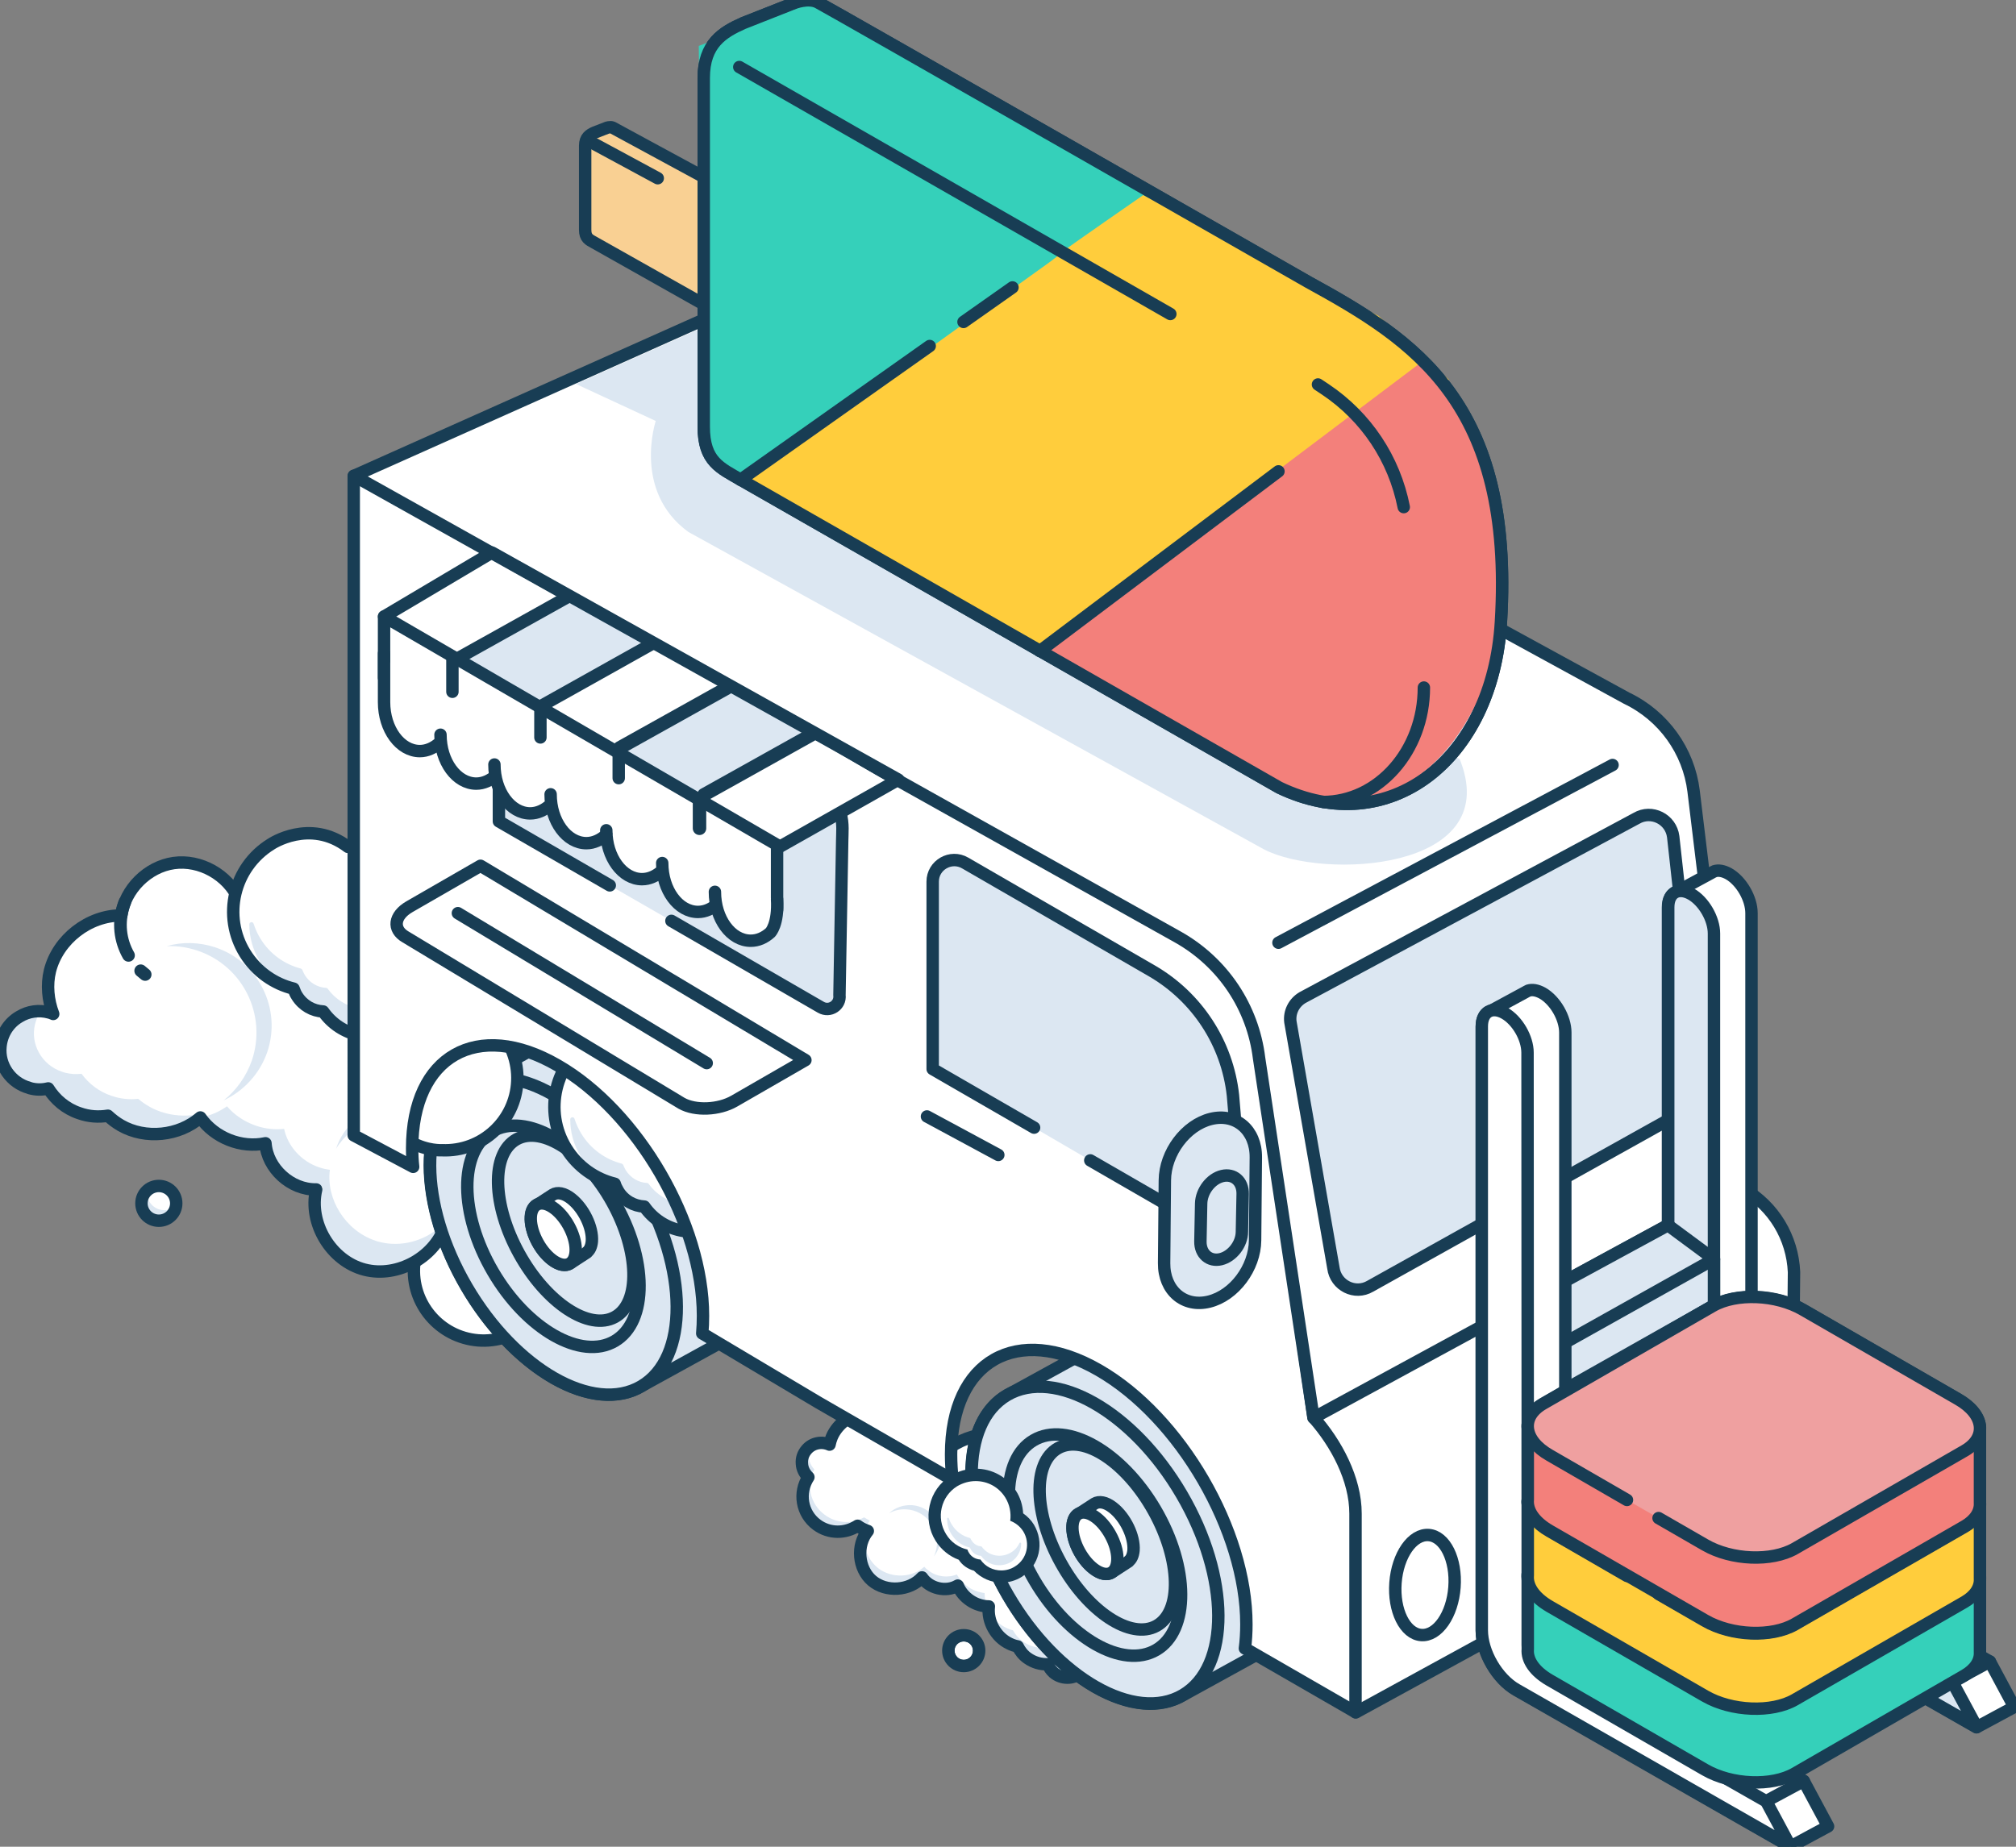 <svg xmlns="http://www.w3.org/2000/svg" width="406" height="372" viewBox="0 0 406 372">
    <rect x="0" y="0" width="406" height="372" fill="#808080" stroke="none"/>
    <g fill="none" fill-rule="evenodd">
        <g transform="translate(0 169.5)">
            <path fill="#FFF" fill-rule="nonzero" d="M123.352 86c.45-5.7-3.755-10.7-9.462-11.15-2.403-.2-4.655.45-6.508 1.65-2.253-2.25-5.306-3.75-8.76-4.05-7.76-.65-14.568 5.1-15.22 12.85-.65 7.75 5.107 14.55 12.867 15.2 3.804.3 7.409-.95 10.162-3.2.45.15.901.25 1.402.3 1.952.15 3.754-.7 4.906-2.1 5.457.15 10.162-4 10.613-9.5"/>
            <path stroke="#183D54" stroke-linecap="round" stroke-linejoin="round" stroke-width="2.551" d="M111.738 74.85c-1.602.2-3.104.75-4.406 1.6-2.253-2.25-5.306-3.75-8.76-4.05-6.96-.55-13.167 4-14.819 10.55"/>
            <path stroke="#183D54" stroke-linecap="round" stroke-linejoin="round" stroke-width="2.5" d="M83.403 85.3c-.651 7.75 5.106 14.55 12.866 15.2 3.804.3 7.409-.95 10.162-3.2.45.15.901.25 1.402.3 1.952.15 3.754-.7 4.906-2.1 5.457.15 10.162-4 10.613-9.5"/>
            <path fill="#FFF" fill-rule="nonzero" d="M98.02 36.1c1.553-3.05 4.256-5.25 7.36-6.3"/>
            <path stroke="#183D54" stroke-linecap="round" stroke-linejoin="round" stroke-width="2.551" d="M98.02 36.1c1.553-3.05 4.256-5.25 7.36-6.3"/>
            <path fill="#FFF" fill-rule="nonzero" d="M122.1 69.3c.4.05.801.15 1.202.3 1.101.35 2.052.95 2.803 1.7"/>
            <path stroke="#183D54" stroke-linecap="round" stroke-linejoin="round" stroke-width="2.551" d="M122.1 69.3c.4.05.801.15 1.202.3 1.101.35 2.052.95 2.803 1.7"/>
            <path fill="#DCE7F2" fill-rule="nonzero" d="M104.579 61.4c-.15-1.35-.651-2.65-1.552-3.75-2.503-3.1-7.109-3.55-10.263-1-.7.6-1.301 1.25-1.752 2 .4-1.3 1.202-2.5 2.303-3.4 3.004-2.4 7.409-2 9.762.95 1.251 1.55 1.752 3.4 1.502 5.2z"/>
            <path stroke="#183D54" stroke-linecap="round" stroke-linejoin="round" stroke-width="2.551" d="M106.531 97.15c-.75-.35-1.402-.9-1.902-1.55"/>
            <ellipse cx="31.989" cy="72.9" fill="#FFF" fill-rule="nonzero" rx="3.504" ry="3.5"/>
            <path fill="#DCE7F2" fill-rule="nonzero" d="M35.844 73.4c-.6 1.85-2.603 2.8-4.455 2.2-1.853-.6-2.804-2.6-2.203-4.45.1-.3.25-.6.45-.85-.25 1.65.751 3.25 2.353 3.8 1.502.5 3.154-.05 4.005-1.35-.05.2-.1.4-.15.65z"/>
            <ellipse cx="31.989" cy="72.9" stroke="#183D54" stroke-linecap="round" stroke-linejoin="round" stroke-width="2.5" rx="3.504" ry="3.5"/>
            <path fill="#FFF" fill-rule="nonzero" d="M60.124 4.3c-2.904 4.1-7.209 8.45-12.115 7.4-2.153-4.9-7.76-8-13.066-7.3-5.307.75-9.862 5.25-10.563 10.55-6.508-.05-12.766 4.8-14.368 11.15-.7 2.9-.45 5.95.651 8.7-.1-.05-.15-.05-.25-.1-.2-.05-.4-.15-.6-.2-2.053-.5-4.156-.2-5.958.85C2.053 36.45.75 38.15.25 40.2c-1 3.95 1.252 8.1 5.107 9.4.2.05.4.15.6.2 1.252.3 2.553.3 3.705.05 1.402 2.25 3.554 4.05 6.258 5 1.902.65 3.854.8 5.757.5.8.75 1.652 1.4 2.603 1.95 4.956 2.85 11.714 2.15 16.02-1.6 2.853 4.1 8.26 6.25 13.116 5.2.35 5.05 5.156 9.4 10.212 9.3-1.602 6.75 2.954 14.35 9.712 16.15 6.709 1.75 14.468-2.65 16.37-9.3 1.152.9 2.454 1.55 3.805 2.05.1 5.45 3.555 10.55 9.011 12.4 6.709 2.3 14.018-1.1 16.67-7.6 1.903.45 3.856.15 5.508-.8"/>
            <path stroke="#183D54" stroke-linecap="round" stroke-linejoin="round" stroke-width="2.551" d="M128.108 78.5c.8-3.2-.651-6.5-3.354-8.1.65-.7 1.301-1.45 1.802-2.3 3.154-5 3.104-11.75-.05-16.75-1.802-2.8-1.752-2.65-1.402-6 .4-4.4-1.302-8.85-4.355-12"/>
            <path fill="#DCE7F2" fill-rule="nonzero" d="M16.17 53.7c-2.453-.85-4.506-2.45-5.857-4.55l-.35-.55-.652.15c-1.1.25-2.202.2-3.354-.05-.15-.05-.35-.1-.55-.15C1.952 47.35-.1 43.8.75 40.35c.45-1.75 1.552-3.25 3.154-4.15 1.101-.65 2.403-.95 3.704-.9-.25.45-.4.95-.55 1.5-1.002 4 1.351 8.25 5.456 9.6.25.1.451.15.651.2 1.052.25 2.153.35 3.254.2 1.502 2.05 3.605 3.65 6.058 4.45 1.752.6 3.554.8 5.356.6.701.6 1.502 1.15 2.303 1.6.701.4 1.502.75 2.253 1 2.303.8 4.806.95 7.159.6-3.404 2.8-8.41 3.65-12.866 2.15-.751-.25-1.452-.55-2.103-.95-.9-.5-1.702-1.1-2.403-1.8l-.35-.3-.45.05c-1.653.25-3.505.1-5.207-.5zM73.14 84.9c-5.907-2-9.712-8.55-8.36-14.3l.25-1.05H63.88c-.952 0-1.903-.15-2.854-.45-3.504-1.2-6.157-4.4-6.458-7.75l-.1-1-1.001.2c-2.003.4-4.105.25-6.158-.45-2.453-.85-4.555-2.35-5.957-4.3l-.25-.35c1.652-.4 3.204-1.1 4.605-2.1 1.502 1.75 3.505 3.1 5.807 3.9 1.903.65 3.855.85 5.707.65.701 3.45 3.455 6.55 7.06 7.75.7.25 1.45.4 2.152.5-.801 5.9 3.154 12.25 9.111 14.25.25.1.55.2.801.25 4.355 1.15 9.011-.15 12.265-3-2.002 5.55-8.86 9.05-14.768 7.5-.25-.05-.45-.15-.7-.25z"/>
            <path stroke="#183D54" stroke-linecap="round" stroke-linejoin="round" stroke-width="2.5" d="M124.754 83c-1.652 1-3.655 1.3-5.507.8-2.653 6.5-9.962 9.9-16.67 7.6-5.457-1.85-8.962-6.95-9.012-12.4-1.351-.45-2.653-1.15-3.804-2.05-1.903 6.7-9.662 11.05-16.37 9.3-6.709-1.75-11.315-9.35-9.713-16.15-5.106.1-9.862-4.25-10.212-9.3-4.856 1.05-10.263-1.1-13.116-5.2-4.306 3.75-11.064 4.45-16.02 1.6-.951-.55-1.802-1.2-2.603-1.95-1.853.3-3.805.2-5.757-.5-2.704-.9-4.856-2.75-6.258-5-1.202.3-2.453.3-3.705-.05-.05 0-.05 0-.1-.05C2.203 48.65-.3 45.1.1 41.3c.25-2.55 1.652-4.75 3.805-6 1.802-1.1 3.955-1.4 5.957-.85.2.05.4.1.6.2.101.05.151.05.251.1-1.051-2.75-1.351-5.85-.65-8.7C11.663 19.7 17.871 14.9 24.43 14.9c.751-5.3 5.307-9.8 10.563-10.55 5.307-.75 10.914 2.4 13.066 7.3 3.454-2.4 8.21-.85 9.612 3.05l.951 3.3c.951 3.25 2.804 6.15 5.407 8.3 4.355-2.7 10.062-.5 11.464 4.45"/>
            <path stroke="#183D54" stroke-linecap="round" stroke-linejoin="round" stroke-width="2.551" d="M25.882 22.95c-1.702-3-2.153-6.65-.951-10.15.05-.2.15-.4.2-.55"/>
            <path fill="#FFF" fill-rule="nonzero" d="M29.236 26.8l-.901-.75"/>
            <path stroke="#183D54" stroke-linecap="round" stroke-linejoin="round" stroke-width="2.551" d="M29.236 26.8l-.901-.75"/>
            <path fill="#DCE7F2" fill-rule="nonzero" d="M123.052 81.5c-1.452.8-3.104 1.05-4.706.65l-.751-.2-.25.65c-2.353 5.75-8.962 8.6-15.069 6.55-4.856-1.65-8.21-6.1-8.36-11.05v-.6l-.601-.2c-1.302-.45-2.453-1.05-3.454-1.85l-.3-.25c.85-.95 1.551-2.05 2.002-3.25.65.4 1.401.8 2.152 1.1.4 5.05 3.905 9.5 8.911 11.2 6.308 2.15 13.117-.65 15.82-6.35 1.702.25 3.404-.05 4.906-.9 1.001-.6 1.852-1.35 2.453-2.3"/>
            <path stroke="#183D54" stroke-linecap="round" stroke-linejoin="round" stroke-width="2.551" d="M89.36 30.2l-.15-.45c-.751-2.25-2.503-3.85-4.656-4.55.1-1-.05-2.05-.35-3.05-.951-2.9-3.404-4.85-6.358-5.5.25-2.1.1-4.25-.6-6.4C74.691 2.45 66.181-1.7 58.221.85c-7.96 2.6-12.366 11-9.862 18.8.4 1.25.95 2.4 1.652 3.45"/>
            <path fill="#DCE7F2" fill-rule="nonzero" d="M45.055 52.15c2.504-2 4.506-4.75 5.657-8C53.816 35 48.96 25.1 39.8 22c-2.103-.7-4.205-1-6.258-.9 3.104-.9 6.558-.85 9.862.25 8.711 2.95 13.367 12.4 10.413 21.1-1.552 4.45-4.806 7.85-8.76 9.7zM90.662 66.55c-.2-2.25-1.102-4.5-2.604-6.35-4.255-5.25-12.064-6.05-17.421-1.7-1.201 1-2.203 2.15-2.954 3.4.701-2.2 2.003-4.25 3.955-5.8 5.107-4.1 12.516-3.4 16.57 1.65 2.103 2.55 2.904 5.75 2.454 8.8z"/>
        </g>
        <g>
            <path fill="#FFF" fill-rule="nonzero" d="M34.392 39.55c5.557-3.4 7.26-10.65 3.855-16.2-1.452-2.3-3.554-3.95-5.907-4.85.55-3.6-.15-7.4-2.203-10.75C25.481.25 15.62-2.1 8.11 2.55c-7.51 4.65-9.862 14.5-5.206 22 2.302 3.7 5.857 6.15 9.762 7.1.15.5.4 1 .7 1.5 1.152 1.9 3.154 3 5.257 3.1 3.454 5.1 10.413 6.6 15.77 3.3z" transform="translate(46.557 167.5)"/>
            <path fill="#DCE7F2" fill-rule="nonzero" d="M19.224 36.1c-.05-.1-.2-.15-.3-.15-1.703-.15-3.305-1.05-4.306-2.6-.2-.35-.4-.7-.5-1.05-.05-.15-.15-.25-.301-.25-3.254-.85-6.208-2.95-8.11-6-1.402-2.3-2.052-4.85-2.052-7.35 0-.5.7-.6.85-.15.351 1.05.802 2.1 1.402 3.05 1.903 3.1 4.856 5.15 8.11 6 .15.05.25.15.3.25.15.35.301.7.501 1.05.951 1.55 2.553 2.5 4.306 2.6.1 0 .25.05.3.15 3.054 4.25 8.91 5.45 13.416 2.65 1.703-1.05 2.954-2.5 3.755-4.15.2-.4.801-.25.801.2-.05 3.3-1.752 6.5-4.806 8.4-4.455 2.8-10.313 1.55-13.366-2.65z" transform="translate(46.557 167.5)"/>
            <path stroke="#183D54" stroke-linecap="round" stroke-linejoin="round" stroke-width="2.5" d="M39.449 26c1.602 5-.35 10.65-5.057 13.55-5.356 3.3-12.315 1.8-15.87-3.3-2.102-.1-4.054-1.2-5.256-3.1-.3-.45-.5-.95-.7-1.5-3.905-.95-7.46-3.4-9.763-7.1-4.655-7.5-2.302-17.35 5.207-22 0 0 7.81-5.3 15.519.55" transform="translate(46.557 167.5)"/>
        </g>
        <g stroke="#183D54" stroke-linecap="round" stroke-linejoin="round" stroke-width="2.5" transform="translate(76.094 208.5)">
            <path fill="#DCE7F2" d="M75.143 46.65c0-15.75-11.114-34.9-24.881-42.85-6.959-4-13.266-4.35-17.772-1.65h0l-14.568 8h0c-4.606 2.5-7.46 8.05-7.46 16.05 0 15.75 11.115 34.9 24.882 42.85 6.958 4 13.266 4.35 17.771 1.65l14.719-8.1s.05 0 .05-.05l.1-.05h0c4.405-2.55 7.159-8.05 7.159-15.85z"/>
            <ellipse cx="35.358" cy="40.536" fill="#DCE7F2" rx="20.219" ry="35.012" transform="rotate(-30.324 35.359 40.536)"/>
            <ellipse cx="35.358" cy="40.536" fill="#DCE7F2" rx="14.113" ry="24.458" transform="rotate(-30.324 35.359 40.536)"/>
            <ellipse cx="37.843" cy="38.897" fill="#DCE7F2" rx="10.71" ry="20.456" transform="rotate(-28.954 37.843 38.897)"/>
            <path fill="#FFF" d="M43.103 41.55c.2-2.8-1.652-6.65-4.155-8.6-1.452-1.15-2.803-1.35-3.705-.8h0L31.94 34.3h0c-.6.4-1.051 1.15-1.101 2.3-.2 2.8 1.652 6.65 4.155 8.6 1.502 1.2 2.854 1.4 3.805.75h0l3.304-2.15v-.05c.55-.4.901-1.15 1.001-2.2z"/>
            <ellipse cx="35.321" cy="40.109" fill="#FFF" rx="3.553" ry="6.802" transform="rotate(-28.954 35.32 40.11)"/>
        </g>
        <g transform="translate(160.698 281)">
            <path fill="#FFF" fill-rule="nonzero" d="M55.418 25.9c2.804-.55 5.908.95 7.16 3.5 1.3 2.55.65 5.9-1.453 7.85 2.003 2.85 1.752 7.05-.55 9.7-1.052 1.2-2.503 2-4.055 2.35.05 0 .1.05.1.1.1.05.2.15.25.2.851.75 1.352 1.75 1.452 2.9.1 1.1-.3 2.2-1.051 3.05-1.452 1.65-3.955 1.9-5.707.6-.1-.05-.15-.15-.25-.2-.551-.45-.902-1-1.152-1.65-1.402.1-2.854-.3-4.105-1.25-.851-.65-1.502-1.45-1.953-2.35-.55-.1-1.101-.3-1.652-.55-2.753-1.3-4.505-4.5-4.155-7.5-2.653 0-5.256-1.75-6.258-4.2-2.352 1.4-5.707.6-7.208-1.65-2.504 2.75-7.21 3.05-10.063.65-2.803-2.4-3.254-7.15-.85-10-.752-.25-1.453-.6-2.053-1.05-2.453 1.6-5.707 1.65-8.21-.2C.6 23.95-.1 19.7 1.952 16.6c-.8-.7-1.251-1.65-1.301-2.7-.05-1.05.25-2.05.951-2.85 1.151-1.35 3.054-1.7 4.606-1 .1-.5.25-1 .45-1.5 1.252-2.9 4.255-4.95 7.36-5.05 1.801-.05 1.701-.05 3.053-1.2 2.253-1.9 5.607-2.4 8.36-1.2 2.704 1.2 4.656 3.95 4.806 6.9"/>
            <path stroke="#183D54" stroke-linecap="round" stroke-linejoin="round" stroke-width=".834" d="M55.418 25.9c2.804-.55 5.908.95 7.16 3.5 1.3 2.55.65 5.9-1.453 7.85 2.003 2.85 1.752 7.05-.55 9.7-1.052 1.2-2.503 2-4.055 2.35.05 0 .1.05.1.1.1.05.2.15.25.2.851.75 1.352 1.75 1.452 2.9.1 1.1-.3 2.2-1.051 3.05-1.452 1.65-3.955 1.9-5.707.6-.1-.05-.15-.15-.25-.2-.551-.45-.902-1-1.152-1.65-1.402.1-2.854-.3-4.105-1.25-.851-.65-1.502-1.45-1.953-2.35-.55-.1-1.101-.3-1.652-.55-2.753-1.3-4.505-4.5-4.155-7.5-2.653 0-5.256-1.75-6.258-4.2-2.352 1.4-5.707.6-7.208-1.65-2.504 2.75-7.21 3.05-10.063.65-2.803-2.4-3.254-7.15-.85-10-.752-.25-1.453-.6-2.053-1.05-2.453 1.6-5.707 1.65-8.21-.2C.6 23.95-.1 19.7 1.952 16.6c-.8-.7-1.251-1.65-1.301-2.7-.05-1.05.25-2.05.951-2.85 1.151-1.35 3.054-1.7 4.606-1 .1-.5.25-1 .45-1.5 1.252-2.9 4.255-4.95 7.36-5.05 1.801-.05 1.701-.05 3.053-1.2C18.873.8 21.376.2 23.679.6"/>
            <path fill="#DCE7F2" fill-rule="nonzero" d="M44.505 49.95l-.1-.2-.25-.05c-.501-.1-1.002-.3-1.502-.5-.35-.15-.701-.4-1.002-.6-1.952-1.45-3.053-3.85-2.853-6.1.55 1.1 1.351 2.1 2.353 2.85.35.25.7.5 1.101.65.45.2.901.4 1.352.5.45.8 1.051 1.55 1.852 2.1 1.051.8 2.353 1.25 3.705 1.25.25.5.6.95 1.05 1.35.101.1.201.15.301.25 1.802 1.35 4.306 1.1 5.707-.5.2-.2.35-.45.5-.65.401.55.652 1.2.702 1.85.1.95-.2 1.85-.851 2.55-1.202 1.35-3.354 1.55-4.856.45-.1-.05-.15-.1-.25-.2-.451-.4-.802-.85-1.002-1.4l-.15-.3h-.35c-1.302.05-2.604-.35-3.705-1.15-.751-.6-1.352-1.35-1.752-2.15zM3.154 17l.2-.3-.3-.25c-.651-.6-1.102-1.4-1.152-2.25-.1-.9.2-1.7.751-2.4.35-.4.801-.7 1.352-.9-.2.55-.3 1.15-.25 1.75.1.9.45 1.75 1.101 2.45-1.702 2.95-.851 6.75 2.002 8.9 2.253 1.7 5.307 1.85 7.66.5.35.25.75.45 1.151.6-.4.6-.65 1.2-.8 1.9l-.2-.05c-.652-.2-1.252-.55-1.853-.95l-.25-.2-.25.15c-2.204 1.45-5.207 1.3-7.41-.3-2.803-2.1-3.554-5.85-1.752-8.65zm12.665 19.6c-2.453-2.1-2.953-6.15-1.15-8.65-.251 2.25.6 4.65 2.402 6.2.1.1.25.2.35.3 2.654 1.95 6.609 1.8 8.911-.35.25.3.551.55.851.8 1.602 1.2 3.805 1.45 5.507.75.45.85 1.152 1.65 2.003 2.3 1.051.75 2.202 1.25 3.454 1.35 0 .9.15 1.75.45 2.6h-.2c-1.251 0-2.553-.5-3.654-1.3-.901-.7-1.602-1.55-2.053-2.55l-.2-.5-.45.25c-1.552.9-3.755.7-5.307-.45-.4-.3-.751-.7-1.051-1.1l-.35-.5-.401.45c-2.103 2.3-6.108 2.6-8.711.65-.2-.1-.3-.2-.4-.25zM18.323 23.85c1.05-.6 2.302-.9 3.604-.8 3.604.25 6.308 3.45 6.057 7.1-.05.85-.25 1.6-.6 2.35.75-.95 1.251-2.15 1.351-3.5.25-3.5-2.302-6.55-5.757-6.8-1.752-.1-3.454.5-4.655 1.65z"/>
            <ellipse cx="33.391" cy="51.5" fill="#FFF" fill-rule="nonzero" rx="1.852" ry="1.85"/>
            <path stroke="#183D54" stroke-linecap="round" stroke-linejoin="round" stroke-width=".834" d="M35.243 51.5c0 1.05-.85 1.85-1.852 1.85-1.051 0-1.852-.85-1.852-1.85 0-1.05.85-1.85 1.852-1.85 1.001 0 1.852.85 1.852 1.85z"/>
            <path fill="#FFF" fill-rule="nonzero" d="M23.83.55c-2.303-.4-4.807.2-6.609 1.7-1.402 1.15-1.301 1.15-3.054 1.2-3.153.1-6.157 2.2-7.359 5.05-.2.5-.35 1-.45 1.5-1.552-.7-3.454-.35-4.606 1-.7.8-1.051 1.8-.951 2.85.05 1.05.55 2 1.302 2.7C.05 19.7.75 23.9 3.805 26.15c2.503 1.85 5.757 1.8 8.21.2.6.45 1.301.8 2.052 1.05-2.353 2.85-1.952 7.6.851 10 2.804 2.4 7.56 2.1 10.063-.65 1.502 2.25 4.856 3.05 7.209 1.65 1 2.45 3.604 4.2 6.257 4.2-.35 3.05 1.402 6.2 4.155 7.5.501.25 1.052.45 1.653.55.45.9 1.1 1.75 1.952 2.35 1.251.9 2.703 1.3 4.105 1.25.25.6.6 1.15 1.151 1.65l.05.05c1.552 1.3 3.855 1.35 5.407.05 1.051-.9 1.602-2.2 1.502-3.55-.1-1.1-.6-2.15-1.452-2.9-.1-.1-.15-.15-.25-.2-.05-.05-.1-.05-.1-.1 1.552-.4 3.003-1.2 4.055-2.35 2.303-2.6 2.553-6.85.55-9.7 2.103-1.95 2.704-5.3 1.452-7.85-1.301-2.55-4.355-4.05-7.159-3.5v-.25C57.02 11.45 40.75 2.5 29.586 11.3c.851-1.6 1.002-3.45.551-5.15"/>
            <path fill="#DCE7F2" fill-rule="nonzero" d="M44.204 50.95l-.1-.2-.25-.05c-.5-.1-1.051-.3-1.552-.5-.35-.2-.7-.4-1.051-.65-2.003-1.5-3.154-3.95-2.954-6.3.55 1.15 1.402 2.2 2.453 2.95.35.25.751.5 1.152.7.45.2.9.4 1.401.5.45.85 1.102 1.6 1.903 2.2 1.101.8 2.453 1.3 3.804 1.3.25.5.651 1 1.052 1.35.1.1.2.15.3.25 1.852 1.35 4.456 1.15 5.907-.55.2-.2.35-.45.5-.7.401.55.652 1.2.702 1.9.1 1-.2 1.9-.851 2.65-1.252 1.4-3.455 1.6-5.006.45-.1-.05-.15-.15-.25-.2-.451-.4-.802-.9-1.052-1.45l-.15-.3h-.35c-1.352.05-2.704-.35-3.805-1.2-.751-.5-1.402-1.3-1.803-2.15zM1.502 17l.2-.35-.3-.3C.7 15.75.3 14.9.2 14c-.1-.9.2-1.8.801-2.45.35-.4.851-.75 1.402-.9-.25.55-.3 1.2-.25 1.85.1.95.5 1.8 1.151 2.5-1.752 3.05-.851 7 2.103 9.15 2.353 1.75 5.456 1.9 7.91.5.4.25.75.45 1.15.65-.4.6-.7 1.25-.85 1.95l-.2-.05c-.651-.2-1.302-.55-1.903-1l-.25-.2-.3.2c-2.303 1.5-5.357 1.35-7.66-.3C.4 23.75-.35 19.85 1.502 17zm13.116 20.2c-2.553-2.15-3.054-6.35-1.201-8.95-.25 2.35.6 4.8 2.453 6.4.1.1.25.2.35.3 2.753 2.05 6.808 1.85 9.211-.35.25.3.551.55.901.8 1.652 1.25 3.905 1.5 5.657.75.501.9 1.202 1.7 2.053 2.35 1.051.8 2.303 1.25 3.554 1.4 0 .9.15 1.85.5 2.7h-.2c-1.3 0-2.653-.5-3.754-1.35-.951-.7-1.702-1.6-2.103-2.6l-.2-.5-.45.25c-1.602.9-3.855.7-5.507-.5-.45-.3-.801-.7-1.101-1.1l-.35-.5-.401.45c-2.153 2.4-6.308 2.7-9.012.7-.2-.1-.3-.15-.4-.25z"/>
            <path stroke="#183D54" stroke-linecap="round" stroke-linejoin="round" stroke-width="2.5" d="M23.83.55c-2.303-.4-4.807.2-6.609 1.7-1.402 1.15-1.301 1.15-3.054 1.2-3.153.1-6.157 2.2-7.359 5.05-.2.5-.35 1-.45 1.5-1.552-.7-3.454-.35-4.606 1-.7.8-1.051 1.8-.951 2.85.05 1.05.55 2 1.302 2.7C.05 19.7.75 23.9 3.805 26.15c2.503 1.85 5.757 1.8 8.21.2.6.45 1.301.8 2.052 1.05-2.353 2.85-1.952 7.6.851 10 2.804 2.4 7.56 2.1 10.063-.65 1.502 2.25 4.856 3.05 7.209 1.65 1 2.45 3.604 4.2 6.257 4.2-.35 3.05 1.402 6.2 4.155 7.5.501.25 1.052.45 1.653.55.45.9 1.1 1.75 1.952 2.35 1.251.9 2.703 1.3 4.105 1.25.25.6.6 1.15 1.151 1.65l.05.05c1.552 1.3 3.855 1.35 5.407.05 1.051-.9 1.602-2.2 1.502-3.55-.1-1.1-.6-2.15-1.452-2.9-.1-.1-.15-.15-.25-.2-.05-.05-.1-.05-.1-.1 1.552-.4 3.003-1.2 4.055-2.35 2.303-2.6 2.553-6.85.55-9.7 2.103-1.95 2.704-5.3 1.452-7.85-1.251-2.55-4.355-4.05-7.159-3.5v-.25C57.02 11.45 40.75 2.5 29.586 11.3c.851-1.6 1.002-3.45.551-5.15"/>
            <path fill="#DCE7F2" fill-rule="nonzero" d="M18.323 23.85c1.05-.6 2.302-.9 3.604-.8 3.604.25 6.308 3.45 6.057 7.1-.05.85-.25 1.6-.6 2.35.75-.95 1.251-2.15 1.351-3.5.25-3.5-2.302-6.55-5.757-6.8-1.752-.1-3.454.5-4.655 1.65z"/>
            <ellipse cx="33.391" cy="51.5" fill="#FFF" fill-rule="nonzero" rx="1.852" ry="1.85"/>
            <path fill="#183D54" fill-rule="nonzero" d="M33.391 49.65c1.051 0 1.852.85 1.852 1.85 0 1.05-.85 1.85-1.852 1.85-1.051 0-1.852-.85-1.852-1.85-.05-1 .8-1.85 1.852-1.85m0-2.5c-2.403 0-4.355 1.95-4.355 4.35 0 2.4 1.952 4.35 4.355 4.35 2.403 0 4.355-1.95 4.355-4.35 0-2.4-1.952-4.35-4.355-4.35z"/>
        </g>
        <g stroke="#183D54" stroke-linecap="round" stroke-linejoin="round" stroke-width="2.5" transform="translate(185.228 270.5)">
            <path fill="#DCE7F2" d="M75.092 46.9c0-15.75-11.113-34.9-24.88-42.85C43.253.05 36.945-.3 32.44 2.4h0l-14.568 8h0c-4.606 2.5-7.46 8.05-7.46 16.05 0 15.75 11.115 34.9 24.881 42.85 6.959 4 13.267 4.35 17.772 1.65l14.718-8.1s.05 0 .05-.05l.1-.05h0c4.406-2.6 7.16-8.05 7.16-15.85z"/>
            <ellipse cx="35.29" cy="40.74" fill="#DCE7F2" rx="20.219" ry="35.012" transform="rotate(-30.324 35.29 40.74)"/>
            <ellipse cx="35.29" cy="40.74" fill="#DCE7F2" rx="14.113" ry="24.458" transform="rotate(-30.324 35.29 40.74)"/>
            <ellipse cx="37.772" cy="39.11" fill="#DCE7F2" rx="10.71" ry="20.456" transform="rotate(-28.954 37.772 39.11)"/>
            <path fill="#FFF" d="M43.053 41.8c.2-2.8-1.652-6.65-4.155-8.6-1.452-1.15-2.804-1.35-3.705-.8h0l-3.304 2.15h0c-.6.4-1.051 1.15-1.101 2.3-.2 2.8 1.652 6.65 4.155 8.6 1.502 1.2 2.854 1.4 3.805.75h0l3.304-2.15V44c.55-.4.9-1.15 1.001-2.2z"/>
            <ellipse cx="35.274" cy="40.366" fill="#FFF" rx="3.553" ry="6.802" transform="rotate(-28.954 35.274 40.366)"/>
        </g>
        <path fill="#FFF" stroke="#183D54" stroke-linecap="round" stroke-linejoin="round" stroke-width="2.5" d="M351.132 239.5l-21.025-11.95-65.531 58.05 8.46 59.35 87.858-48.1.4-40.6c-.3-6.95-4.104-13.3-10.162-16.75z"/>
        <g>
            <path fill="#FFF" fill-rule="nonzero" d="M33.942 39.85c5.557-3.4 7.259-10.65 3.855-16.2-1.452-2.3-3.555-3.95-5.908-4.85.551-3.6-.15-7.4-2.202-10.75C25.03.55 15.169-1.8 7.659 2.85c-7.509 4.65-9.862 14.5-5.206 22 2.303 3.7 5.857 6.15 9.762 7.1.15.5.4 1 .7 1.5 1.152 1.9 3.155 3 5.257 3.1 3.455 5.1 10.413 6.6 15.77 3.3z" transform="translate(111.637 206.5)"/>
            <path fill="#DCE7F2" fill-rule="nonzero" d="M18.773 36.4c-.05-.1-.2-.15-.3-.15-1.702-.15-3.304-1.05-4.306-2.6-.2-.35-.4-.7-.5-1.05-.05-.15-.15-.25-.3-.25-3.255-.85-6.208-2.95-8.11-6-1.402-2.3-2.053-4.85-2.053-7.35 0-.5.7-.6.851-.15.35 1.05.801 2.1 1.402 3.05 1.902 3.1 4.856 5.15 8.11 6 .15.05.25.15.3.25.15.35.3.7.5 1.05.952 1.55 2.554 2.5 4.306 2.6.1 0 .25.05.3.15 3.054 4.25 8.911 5.45 13.417 2.65 1.702-1.05 2.954-2.5 3.755-4.15.2-.4.8-.25.8.2-.05 3.3-1.752 6.5-4.805 8.4-4.456 2.75-10.313 1.55-13.367-2.65z" transform="translate(111.637 206.5)"/>
            <path stroke="#183D54" stroke-linecap="round" stroke-linejoin="round" stroke-width="2.5" d="M7.61 2.85c-7.51 4.65-9.863 14.5-5.207 22 2.303 3.7 5.857 6.15 9.762 7.1.15.5.4 1 .7 1.5 1.152 1.9 3.155 3 5.257 3.1 3.555 5.1 10.513 6.6 15.87 3.3 4.706-2.9 6.658-8.55 5.056-13.55" transform="translate(111.637 206.5)"/>
        </g>
        <g transform="translate(74.592 202.5)">
            <ellipse cx="15.018" cy="14.65" fill="#FFF" fill-rule="nonzero" rx="14.568" ry="14.55"/>
            <path stroke="#183D54" stroke-linecap="round" stroke-linejoin="round" stroke-width="2.5" d="M.5 14.05C-.6 6.1 7.61-.2 15.67.15c8.01.35 14.267 7.1 13.916 15.15-.35 8-7.108 14.25-15.168 13.9 0 0-11.765.8-13.917-15.15z"/>
            <path stroke="#183D54" stroke-linecap="round" stroke-linejoin="round" stroke-width="2.551" d="M7.56 27.15c-.952-.55-1.803-1.25-2.604-2"/>
        </g>
        <path fill="#FFF" stroke="#183D54" stroke-linecap="round" stroke-linejoin="round" stroke-width="2.5" d="M248.406 184.6l2.703 8.2 13.417 92.75c4.605 5.2 8.46 12.4 8.46 19.35v40l-22.277-12.85c.2-1.5.3-3.15.3-4.85 0-18.8-13.316-41.75-29.736-51.2-16.42-9.45-29.737-1.9-29.737 16.95 0 1.7.1 3.4.3 5.15l-26.983-15.55-23.429-13.95c.1-1.15.15-2.3.15-3.55 0-18.55-13.116-41.15-29.286-50.45-16.17-9.35-29.286-1.85-29.286 16.7 0 1.2.05 2.45.2 3.75l-11.964-6.35V95.85"/>
        <path fill="#FFF" stroke="#183D54" stroke-linecap="round" stroke-linejoin="round" stroke-width="2.5" d="M350.682 238.75l-9.612-79.4c-1.001-8.1-6.057-15.15-13.467-18.7L170.66 54.85c-2.453-1.15-5.306-1.15-7.71.05L71.289 95.85l166.004 92.95c9.011 5.1 15.019 14.1 16.27 24.35l10.964 72.45 86.156-46.85z"/>
        <path fill="#DCE7F2" stroke="#183D54" stroke-linecap="round" stroke-linejoin="round" stroke-width="2.5" d="M342.472 218.45l-5.507-49.9c-.45-3.55-4.355-5.5-7.41-3.7l-67.232 36.1c-1.702 1-2.703 2.9-2.453 4.9l8.66 49.55c.451 3.55 4.356 5.5 7.41 3.7l64.079-35.75c1.752-1 2.703-2.9 2.453-4.9zM219.57 233.75l27.534 15.9c1.652.95 3.655-.35 3.455-2.25l-2.253-26.75c-1.152-10.5-7.21-19.8-16.37-25.1l-37.547-21.7c-2.903-1.7-6.558.4-6.558 3.75v37.75l20.425 11.8M135.217 185.5l30.087 17.4c1.802 1.05 4.005-.4 3.754-2.45l.55-31.15c0-2.75 1.052-7.9-5.956-12.05l-56.02-30.85c-3.153-1.85-7.158 2.25-7.158 5.9v33.15l22.327 12.9"/>
        <path fill="#FFF" stroke="#183D54" stroke-linecap="round" stroke-linejoin="round" stroke-width="2.5" d="M186.68 224.9L201.048 232.65"/>
        <path fill="#DCE7F2" fill-rule="nonzero" d="M293.962 152.9L154.49 78.25c-4.906-2.7-14.167-11.75-14.167-11.75l-24.33 10.85 16.07 7.45s-4.706 14.15 6.558 22.35l115.943 63.95c11.914 6.15 47.808 4.35 39.648-17.55l-.25-.65z"/>
        <g fill-rule="nonzero" stroke="#183D54" stroke-linecap="round" stroke-linejoin="round" stroke-width="2.5">
            <g>
                <path fill="#FFF" d="M64.83 159.7l-44.405-25.3c-2.002-1.15-3.604-3.9-3.604-6.2V8.95c0-2.95-2.053-6.5-4.606-7.95h0C11.114.4 10.163.25 9.362.5h0l-.05.05c-.2.05-.401.2-.601.3l-7.009 3.8C.651 5.05 0 6.1 0 7.8v121.65c0 4.4 3.104 9.75 6.959 11.95l55.168 31.55 7.609-4.1-4.906-9.15z" transform="translate(298.367 175) translate(37.546)"/>
                <path fill="#DCE7F2" d="M57.27 163.8l-44.404-25.3c-2.003-1.15-3.605-3.9-3.605-6.2V13.05c0-2.95-2.052-6.5-4.605-7.95h0C2.103 3.65.05 4.8.05 7.75V129.4c0 4.4 3.104 9.75 6.959 11.95l55.168 31.55-4.906-9.1z" transform="translate(298.367 175) translate(37.546)"/>
                <path fill="#FFF" d="M57.271 163.8L64.83 159.7" transform="translate(298.367 175) translate(37.546)"/>
            </g>
            <path fill="#DCE7F2" d="M38.197 119.55l-15.72-9.05c-.75-.4-.45-1.45.601-2.3l.651-.55c1.052-.85 2.503-1.2 3.254-.8l15.72 9.05-4.506 3.65zM13.867 106.55L10.313 86.6 37.546 71.8 46.808 78.65 46.808 87.95z" transform="translate(298.367 175)"/>
            <path fill="#FFF" d="M15.669 96.1L46.808 78.65" transform="translate(298.367 175)"/>
            <path fill="#DCE7F2" d="M13.817 138.05L13.817 129.75 13.917 122.6 37.797 111.45 44.505 112.8 44.505 122.05z" transform="translate(298.367 175)"/>
            <path fill="#FFF" d="M15.018 126.8L44.004 112.9" transform="translate(298.367 175)"/>
            <g fill="#FFF">
                <path d="M64.88 159.75L20.475 134.5c-2.002-1.15-3.604-3.9-3.604-6.2V9c0-2.95-2.053-6.5-4.606-7.95h0C11.164.45 10.213.3 9.412.55h0l-.05.05c-.2.05-.401.2-.601.3L1.752 4.7C.701 5.1.05 6.15.05 7.85V129.5c0 4.4 3.104 9.75 6.959 11.95L62.177 173l7.609-4.1-4.906-9.15z" transform="translate(298.367 175) translate(0 24)"/>
                <path d="M9.311 108.15l-.05-95.1c0-2.95-2.052-6.5-4.605-7.95h0C2.103 3.65.05 4.8.05 7.75V129.4c0 4.4 3.104 9.75 6.959 11.95l55.168 31.55-4.856-9.05-44.405-25.3c-2.003-1.15-3.605-3.9-3.605-6.2v-25.6M9.311 91.4L9.311 89.9M57.271 163.85L64.88 159.75" transform="translate(298.367 175) translate(0 24)"/>
            </g>
        </g>
        <path fill="#FFF" stroke="#183D54" stroke-linecap="round" stroke-linejoin="round" stroke-width="2.5" d="M137.27 222.25l-55.57-33.5c-2.703-1.55-2.352-4.3.752-6.1l14.317-8.25 65.43 39.15-14.317 8.25c-3.104 1.8-7.86 2-10.613.45zM92.214 183.95L142.325 214.15"/>
        <ellipse cx="286.975" cy="319.288" fill="#FFF" stroke="#183D54" stroke-linecap="round" stroke-linejoin="round" stroke-width="2.5" rx="10.1" ry="5.957" transform="rotate(-85.747 286.975 319.288)"/>
        <path fill="#DCE7F2" fill-rule="nonzero" d="M93.015 132.7L109.585 142.45 131.512 129.9 114.091 119.8zM124.603 150.9L141.174 160.65 163.201 148.35 145.98 138.2z"/>
        <path fill="#FFF" fill-rule="nonzero" d="M141.324 160.8L157.894 170.5 179.922 158.2 162.65 148.05zM108.834 141.6L125.404 151.3 147.432 139 130.16 128.85z"/>
        <path stroke="#183D54" stroke-linecap="round" stroke-linejoin="round" stroke-width="2.5" d="M77.345 124.2L99.072 111.3 180.923 157.05 156.443 170.9"/>
        <g fill="#FFF">
            <path d="M2.904 11.75L77.746 56.65 77.996 62.15 70.737 60.8 49.261 48.3 7.609 23.15z" transform="translate(77.095 124)"/>
            <path stroke="#183D54" stroke-linecap="round" stroke-linejoin="round" stroke-width="2.5" d="M0.25 12.55L0.25 0.2 79.398 46.2 79.398 59.3" transform="translate(77.095 124)"/>
            <path stroke="#183D54" stroke-linecap="round" stroke-linejoin="round" stroke-width="2.5" d="M11.464 25.6c-1.151 1.05-2.553 1.7-4.005 1.7C3.504 27.3.25 22.9.25 17.45V7.6M22.828 32.15c-1.151 1.05-2.553 1.7-4.005 1.7-3.955 0-7.209-4.4-7.209-9.85" transform="translate(77.095 124)"/>
            <path stroke="#183D54" stroke-linecap="round" stroke-linejoin="round" stroke-width="2.5" d="M33.691 38.15c-1.15 1.05-2.553 1.7-4.004 1.7-3.955 0-7.21-4.4-7.21-9.85M45.005 44.15c-1.151 1.05-2.553 1.7-4.005 1.7-3.954 0-7.208-4.4-7.208-9.85" transform="translate(77.095 124)"/>
            <path stroke="#183D54" stroke-linecap="round" stroke-linejoin="round" stroke-width="2.5" d="M56.22 51.4c-1.152 1.05-2.554 1.7-4.006 1.7-3.955 0-7.209-4.4-7.209-9.85M67.483 58c-1.151 1.05-2.553 1.7-4.005 1.7-3.955 0-7.209-4.4-7.209-9.85" transform="translate(77.095 124)"/>
            <path stroke="#183D54" stroke-linecap="round" stroke-linejoin="round" stroke-width="2.5" d="M79.398 57.1c.3 5.1-1.352 6.75-1.352 6.75-1.151 1.05-2.503 1.65-3.955 1.65-3.955 0-7.209-4.4-7.209-9.85" transform="translate(77.095 124)"/>
        </g>
        <path fill="#DCE7F2" stroke="#183D54" stroke-linecap="round" stroke-linejoin="round" stroke-width="2.5" d="M257.467 189.9L324.75 154.1M92.764 132.3L114.341 120.25M108.634 142.4L131.312 129.7"/>
        <path fill="#DCE7F2" stroke="#183D54" stroke-linecap="round" stroke-linejoin="round" stroke-width="2.712" d="M124.804 150.65L146.38 138.6M141.775 160.1L163.351 148.05"/>
        <g>
            <path fill="#F9D093" stroke="#183D54" stroke-linecap="round" stroke-linejoin="round" stroke-width="2.5" d="M43.153 72.05l-41.15-23.2C1 48.3.2 47.95.2 46.3V29.35c0-1.65.901-2.2 1.903-2.65l2.453-.95s.7-.25 1.151-.05c.45.25 38.798 21.05 38.798 21.05" transform="translate(117.645)"/>
            <path fill="#DCE7F2" stroke="#183D54" stroke-linecap="round" stroke-linejoin="round" stroke-width="2.5" d="M139.972 158.65c22.028 10.6 43.003-5.5 44.655-33.4 2.654-44.1-17.421-56.7-38.747-68.4 0 0-96.97-55.45-98.872-56.4-1.902-.95-4.706.15-4.706.15L32.04 4.65C27.884 6.5 24.08 8.8 24.08 15.7v70.25c0 7.05 3.355 8.3 7.46 10.7l108.433 62z" transform="translate(117.645)"/>
            <path fill="#35D0BA" fill-rule="nonzero" d="M31.489 96.65l82.652-56.6L45.156.4l-.952.75-21.126 8.1L24.08 89.8c0 .05.35 5.9 7.409 6.85z" transform="translate(117.645)"/>
            <path fill="#FFCD3C" fill-rule="nonzero" d="M31.99 97.15L93.464 53c1.051-.75 2.053-1.55 3.004-2.4.75-.65 16.12-11.3 16.12-11.3l47.408 24.35 14.167 12.85s-29.286 15-33.841 19.05c-10.663 9.5-48.06 36.2-48.06 36.2L31.99 97.15z" transform="translate(117.645)"/>
            <path fill="#F3807B" fill-rule="nonzero" d="M91.613 131l47.558 27.5s23.28 11.75 38.197-12.65c14.919-24.4 7.86-56.85-8.16-73.35L91.613 131z" transform="translate(117.645)"/>
            <path stroke="#183D54" stroke-linecap="round" stroke-linejoin="round" stroke-width="2.5" d="M31.238 13.5L118.045 63.25" transform="translate(117.645)"/>
            <path fill="#DCE7F2" stroke="#183D54" stroke-linecap="round" stroke-linejoin="round" stroke-width="2.5" d="M0.851 28.35L14.818 35.9" transform="translate(117.645)"/>
            <path stroke="#183D54" stroke-linecap="round" stroke-linejoin="round" stroke-width="2.5" d="M139.972 158.65c22.028 10.6 43.003-5.5 44.655-33.4 2.654-44.1-17.421-56.7-38.747-68.4 0 0-96.97-55.45-98.872-56.4-1.902-.95-4.706.15-4.706.15L32.04 4.65C27.884 6.5 24.08 8.8 24.08 15.7v70.25c0 7.05 3.355 8.3 7.46 10.7l108.433 62z" transform="translate(117.645)"/>
        </g>
        <path fill="#DCE7F2" stroke="#183D54" stroke-linecap="round" stroke-linejoin="round" stroke-width="2.5" d="M243.5 262.2h0c-5.056 1.25-9.111-2.25-9.061-7.75l.15-16.7c.05-5.55 4.205-11.1 9.261-12.35h0c5.057-1.25 9.112 2.25 9.061 7.75l-.15 16.7c-.05 5.55-4.205 11.1-9.261 12.35z"/>
        <path fill="#DCE7F2" stroke="#183D54" stroke-linecap="round" stroke-linejoin="round" stroke-width="2.5" d="M245.853 253.65h0c-2.303.55-4.155-1.05-4.105-3.6l.15-7.6c.05-2.5 1.952-5 4.255-5.55h0c2.303-.55 4.155 1.05 4.105 3.6l-.15 7.6c0 2.5-1.952 5-4.255 5.55z"/>
        <path stroke="#183D54" stroke-linecap="round" stroke-linejoin="round" stroke-width="2.5" d="M286.753 138.5c0 12.7-9.111 23.05-20.325 23.05"/>
        <path fill="#FFF" stroke="#183D54" stroke-linecap="round" stroke-linejoin="round" stroke-width="2.5" d="M91.112 132.3L91.112 139.35M108.834 143.2L108.834 148.55M124.603 151.45L124.603 156.75"/>
        <path fill="#FFF" stroke="#183D54" stroke-linecap="round" stroke-linejoin="round" stroke-width="2.712" d="M140.873 161.55L140.873 166.85"/>
        <g fill-rule="nonzero">
            <path fill="#FFF" d="M14.918 22.05c-1.902 0-3.704-.85-4.906-2.25-1.101-.2-2.102-.9-2.703-1.85-.05-.1-.1-.2-.15-.25-1.852-.6-3.404-1.8-4.456-3.45C1.552 12.4 1.151 10.15 1.652 8c.5-2.15 1.802-4 3.655-5.15C6.608 2 8.16 1.6 9.712 1.6c2.853 0 5.507 1.45 7.009 3.85.85 1.4 1.301 3 1.251 4.6.951.5 1.752 1.25 2.353 2.2.901 1.45 1.202 3.15.801 4.85-.4 1.65-1.402 3.1-2.853 4-.952.6-2.153.95-3.355.95z" transform="translate(186.73 295.5)"/>
            <path fill="#183D54" d="M9.762 2.85c2.353 0 4.606 1.15 5.957 3.3.901 1.45 1.202 3.1 1.002 4.7 1.05.4 1.952 1.1 2.603 2.1 1.502 2.4.8 5.6-1.652 7.1-.851.55-1.802.8-2.754.8-1.652 0-3.204-.75-4.205-2.2-.9-.05-1.802-.5-2.303-1.35-.15-.2-.25-.45-.3-.65-1.702-.4-3.304-1.45-4.305-3.1-2.053-3.3-1.052-7.6 2.202-9.65C7.21 3.2 8.46 2.85 9.762 2.85m0-2.5C7.96.35 6.208.85 4.706 1.8 2.553 3.15 1.05 5.25.5 7.75c-.551 2.45-.15 5 1.201 7.15 1.101 1.75 2.753 3.1 4.656 3.8.7 1.1 1.802 1.85 3.054 2.2 1.451 1.5 3.454 2.4 5.556 2.4 1.452 0 2.854-.4 4.055-1.15 1.753-1.1 2.954-2.8 3.405-4.75.45-2 .1-4.05-.952-5.8-.55-.9-1.301-1.65-2.152-2.25-.1-1.6-.55-3.15-1.452-4.55C16.07 2 13.066.35 9.762.35z" transform="translate(186.73 295.5)"/>
            <path fill="#DCE7F2" d="M10.913 18c-.05-.05-.1-.05-.15-.1-.75-.05-1.452-.45-1.902-1.15-.1-.15-.15-.3-.25-.45 0-.05-.05-.1-.15-.1-1.452-.35-2.704-1.25-3.555-2.6-.65-1-.901-2.1-.901-3.2 0-.2.3-.25.35-.05.15.45.35.9.651 1.35.851 1.35 2.153 2.25 3.555 2.6.05 0 .1.05.15.1.05.15.15.3.25.45.45.7 1.151 1.1 1.902 1.15.05 0 .1.05.15.1 1.352 1.85 3.905 2.35 5.908 1.1.75-.45 1.301-1.1 1.652-1.85.1-.2.35-.1.35.1 0 1.45-.75 2.85-2.052 3.7-2.053 1.2-4.606.7-5.958-1.15z" transform="translate(186.73 295.5)"/>
        </g>
        <path stroke="#183D54" stroke-linecap="round" stroke-linejoin="round" stroke-width="2.5" d="M194.039 64.85L203.901 57.9M176.267 77.45L187.231 69.7M149.134 96.65L176.267 77.45M209.408 131.15L257.467 94.95M265.427 77.45l1.502 1c8.21 5.5 13.867 14 15.77 23.7h0"/>
        <g fill-rule="nonzero" stroke="#183D54" stroke-linecap="round" stroke-linejoin="round" stroke-width="2.5">
            <path fill="#35D0BA" d="M.3 26.75c-.15-1.85.851-3.6 3.104-4.9l34.192-19.7C42.202-.5 50.312-.2 55.67 2.9l31.288 18.05c2.904 1.7 4.406 3.85 4.406 5.85h0v15h0c.1 1.75-.952 3.45-3.104 4.7L54.067 66.25C49.46 68.9 41.35 68.6 35.994 65.5L4.706 47.45C1.602 45.65.1 43.35.3 41.2V26.75z" transform="translate(307.379 291)"/>
            <path fill="#FFF" d="M26.633 44.9l9.361 5.4c5.357 3.1 13.417 3.4 18.073.75l34.192-19.7c4.605-2.65 4.055-7.35-1.302-10.4L55.67 2.9C50.312-.2 42.252-.5 37.596 2.15L3.404 21.85C-1.2 24.5-.65 29.2 4.706 32.25l15.569 9" transform="translate(307.379 291)"/>
        </g>
        <g fill-rule="nonzero" stroke="#183D54" stroke-linecap="round" stroke-linejoin="round" stroke-width="2.5">
            <path fill="#FFCD3C" d="M.3 26.45c-.15-1.85.851-3.6 3.104-4.9l34.192-19.7C42.202-.8 50.312-.5 55.67 2.6l31.288 18.05c2.904 1.7 4.406 3.85 4.406 5.85h0v15h0c.1 1.75-.952 3.45-3.104 4.7L54.067 65.9c-4.606 2.65-12.716 2.35-18.073-.75L4.706 47.1C1.602 45.3.1 43 .3 40.85v-14.4z" transform="translate(307.379 276.5)"/>
            <path fill="#FFF" d="M26.633 44.6l9.361 5.4c5.357 3.1 13.417 3.4 18.073.75l34.192-19.7c4.605-2.65 4.055-7.35-1.302-10.4L55.67 2.6C50.312-.5 42.252-.8 37.596 1.85L3.404 21.55C-1.2 24.2-.65 28.9 4.706 31.95l15.569 9" transform="translate(307.379 276.5)"/>
        </g>
        <g fill-rule="nonzero" stroke="#183D54" stroke-linecap="round" stroke-linejoin="round" stroke-width="2.5">
            <path fill="#F3807B" d="M.3 26.7c-.15-1.85.851-3.6 3.104-4.9L37.596 2.1c4.606-2.65 12.716-2.35 18.073.75L86.957 20.9c2.904 1.7 4.406 3.85 4.406 5.85h0v15h0c.1 1.75-.952 3.45-3.104 4.7l-34.192 19.7C49.46 68.8 41.35 68.5 35.994 65.4L4.706 47.35C1.602 45.55.1 43.25.3 41.1V26.7z" transform="translate(307.379 261)"/>
            <path fill="#EFA0A0" d="M26.633 44.8l9.361 5.4c5.357 3.1 13.417 3.4 18.073.75l34.192-19.7c4.605-2.65 4.055-7.35-1.302-10.4L55.67 2.8C50.312-.3 42.252-.6 37.596 2.05L3.404 21.75C-1.2 24.4-.65 29.1 4.706 32.15l15.569 9" transform="translate(307.379 261)"/>
        </g>
    </g>
</svg>
